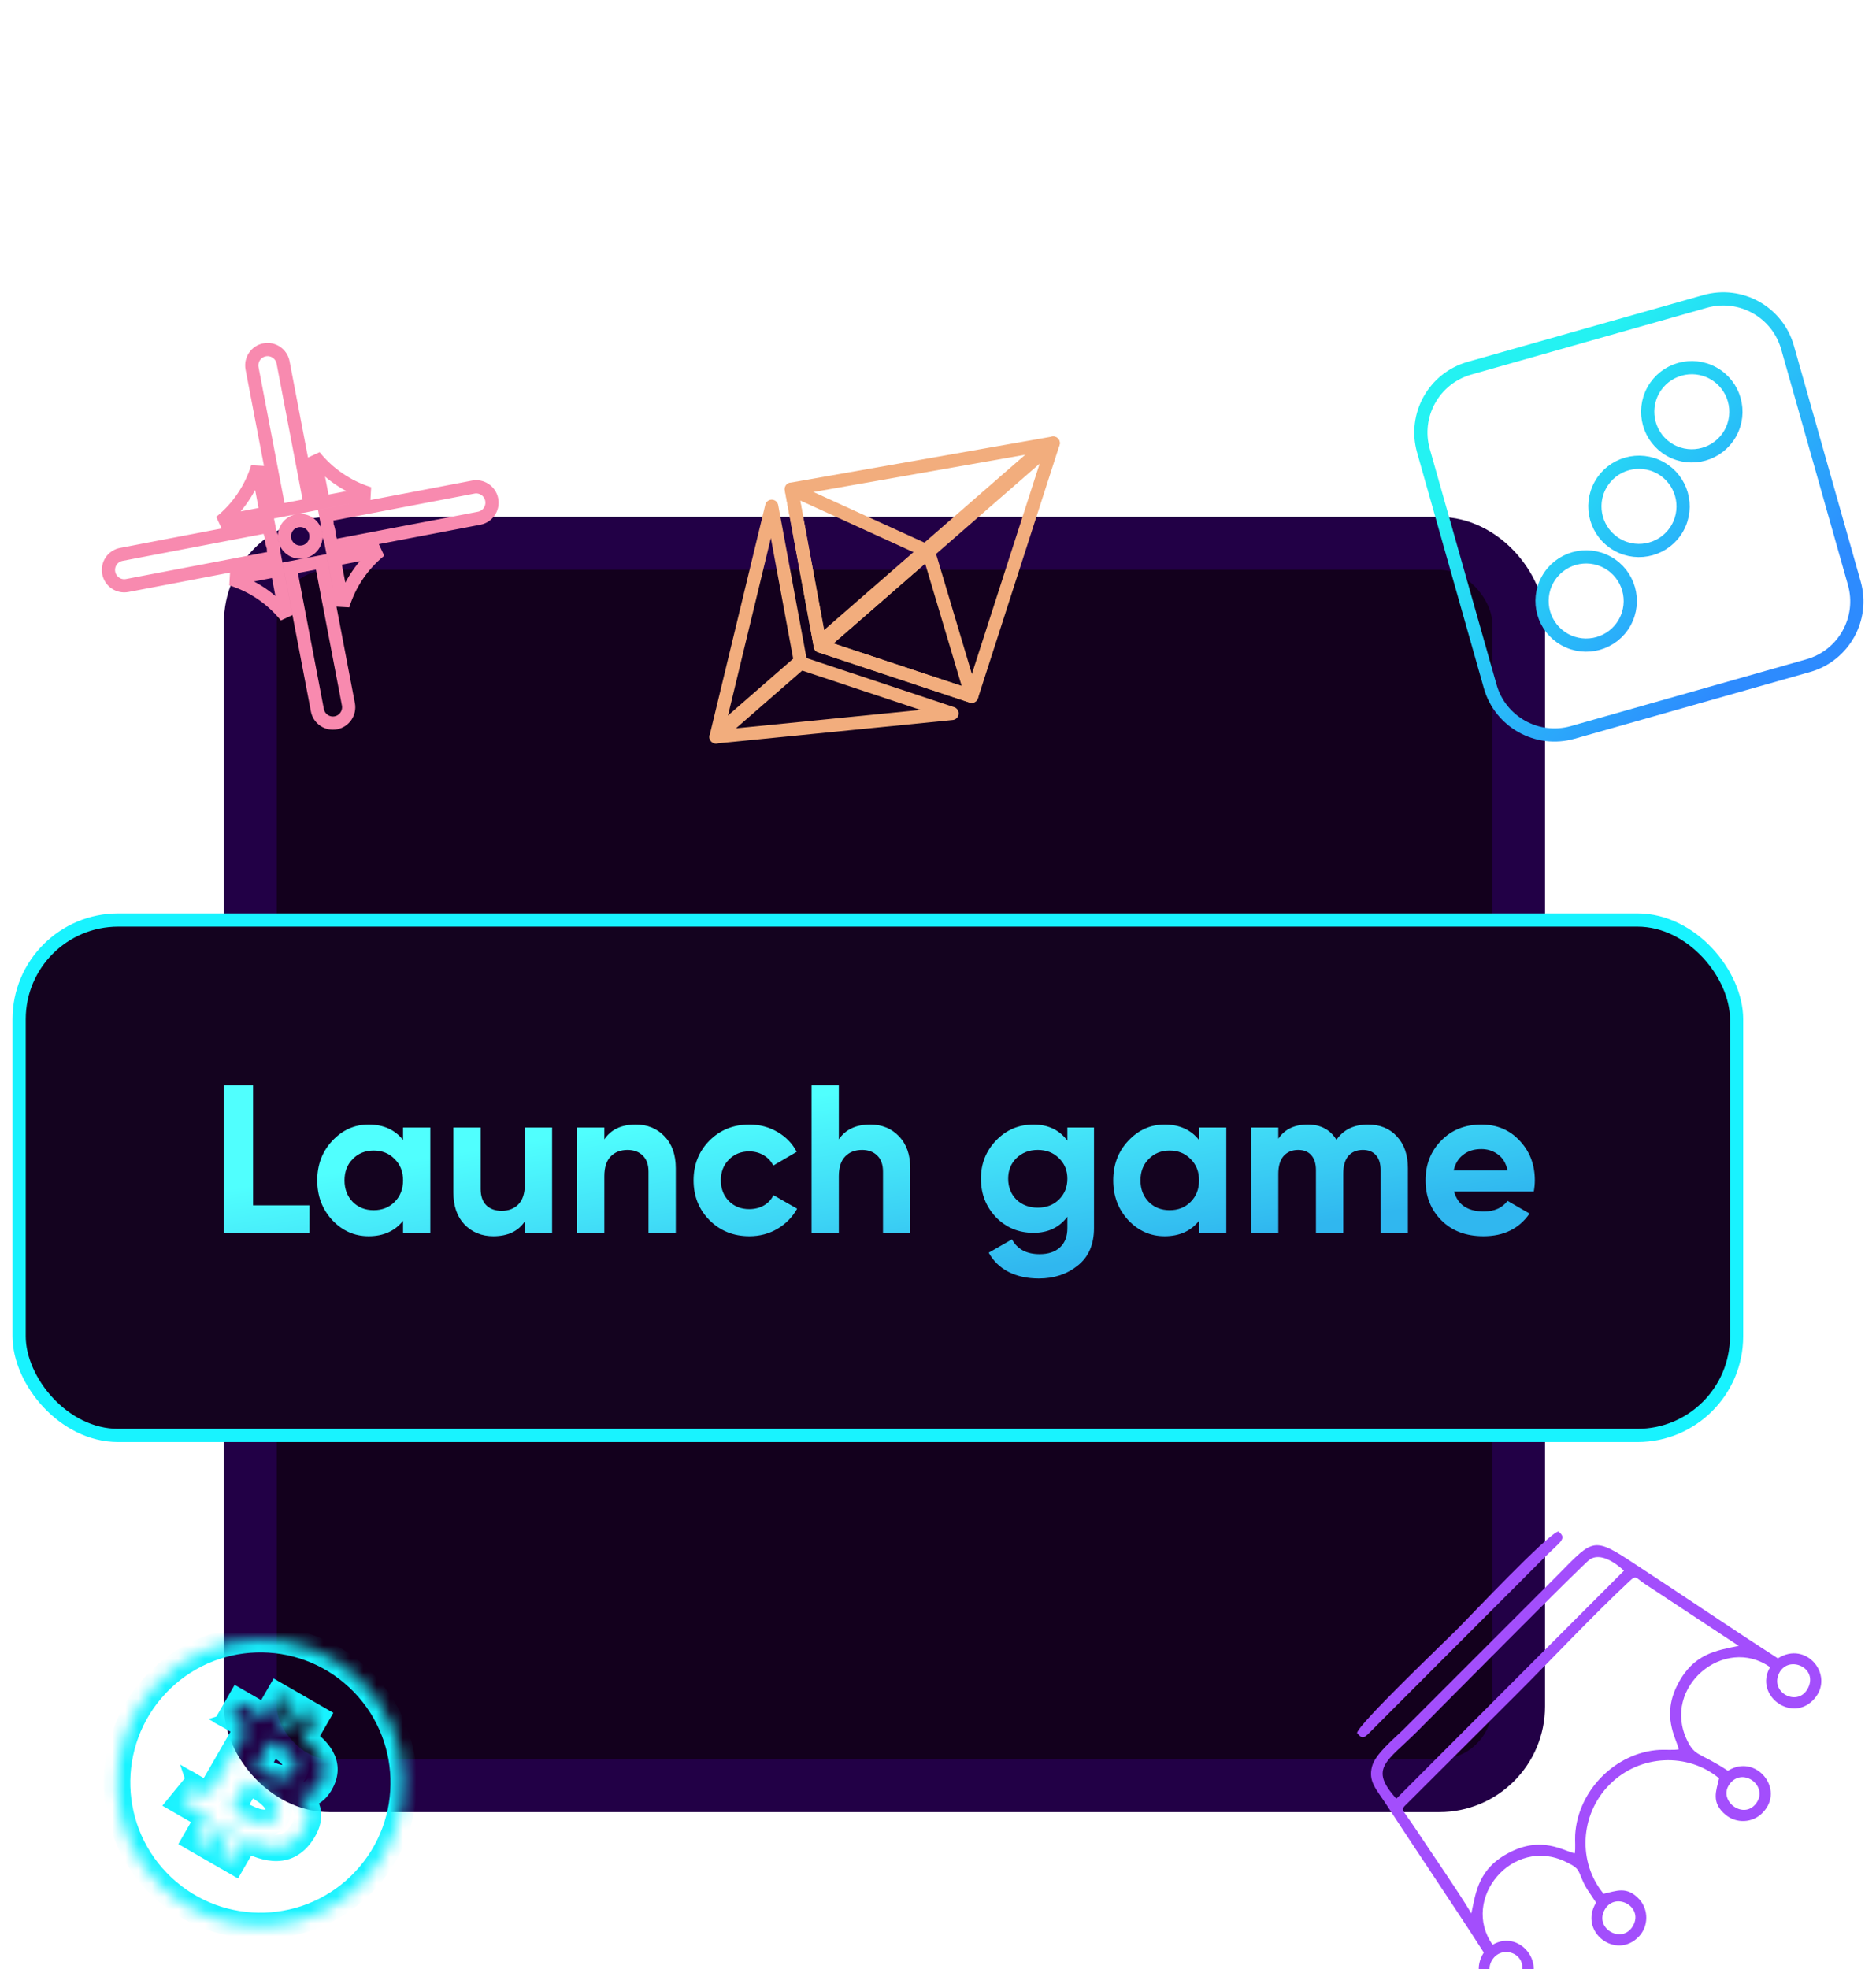 <svg width="142" height="149" viewBox="0 -20 142 149" fill="none" xmlns="http://www.w3.org/2000/svg"><rect x="18.947" y="21.114" width="96" height="94" rx="6" fill="#13001D" stroke="#220046" stroke-width="4"></rect><rect x="1.447" y="49.614" width="130" height="39" rx="7.5" fill="#14031F" stroke="#18F3FF"></rect><path d="M19.155 71.202H23.427V73.314H16.947V62.114H19.155V71.202Z" fill="url(#paint0_linear_3325_126664)"></path><path d="M30.509 65.314H32.573V73.314H30.509V72.37C29.891 73.149 29.021 73.538 27.901 73.538C26.835 73.538 25.917 73.133 25.149 72.322C24.392 71.501 24.013 70.498 24.013 69.314C24.013 68.13 24.392 67.133 25.149 66.322C25.917 65.501 26.835 65.09 27.901 65.09C29.021 65.09 29.891 65.479 30.509 66.258V65.314ZM26.701 70.946C27.117 71.362 27.645 71.57 28.285 71.57C28.925 71.57 29.453 71.362 29.869 70.946C30.296 70.519 30.509 69.975 30.509 69.314C30.509 68.653 30.296 68.114 29.869 67.698C29.453 67.271 28.925 67.058 28.285 67.058C27.645 67.058 27.117 67.271 26.701 67.698C26.285 68.114 26.077 68.653 26.077 69.314C26.077 69.975 26.285 70.519 26.701 70.946Z" fill="url(#paint1_linear_3325_126664)"></path><path d="M39.725 65.314H41.789V73.314H39.725V72.418C39.224 73.165 38.429 73.538 37.341 73.538C36.466 73.538 35.741 73.245 35.165 72.658C34.6 72.071 34.317 71.261 34.317 70.226V65.314H36.381V69.97C36.381 70.503 36.525 70.914 36.813 71.202C37.101 71.479 37.485 71.618 37.965 71.618C38.498 71.618 38.925 71.453 39.245 71.122C39.565 70.791 39.725 70.295 39.725 69.634V65.314Z" fill="url(#paint2_linear_3325_126664)"></path><path d="M48.127 65.09C49.002 65.09 49.722 65.383 50.287 65.97C50.863 66.557 51.151 67.367 51.151 68.402V73.314H49.087V68.658C49.087 68.125 48.943 67.719 48.655 67.442C48.367 67.154 47.983 67.01 47.503 67.01C46.97 67.01 46.543 67.175 46.223 67.506C45.903 67.837 45.743 68.333 45.743 68.994V73.314H43.679V65.314H45.743V66.21C46.245 65.463 47.039 65.09 48.127 65.09Z" fill="url(#paint3_linear_3325_126664)"></path><path d="M56.722 73.538C55.516 73.538 54.508 73.133 53.698 72.322C52.898 71.511 52.498 70.509 52.498 69.314C52.498 68.119 52.898 67.117 53.698 66.306C54.508 65.495 55.516 65.09 56.722 65.09C57.5 65.09 58.21 65.277 58.85 65.65C59.49 66.023 59.975 66.525 60.306 67.154L58.53 68.194C58.37 67.863 58.124 67.602 57.794 67.41C57.474 67.218 57.111 67.122 56.706 67.122C56.087 67.122 55.575 67.33 55.17 67.746C54.764 68.151 54.562 68.674 54.562 69.314C54.562 69.943 54.764 70.466 55.17 70.882C55.575 71.287 56.087 71.49 56.706 71.49C57.122 71.49 57.49 71.399 57.81 71.218C58.14 71.026 58.386 70.765 58.546 70.434L60.338 71.458C59.986 72.087 59.49 72.594 58.85 72.978C58.21 73.351 57.5 73.538 56.722 73.538Z" fill="url(#paint4_linear_3325_126664)"></path><path d="M65.877 65.09C66.752 65.09 67.472 65.383 68.037 65.97C68.613 66.557 68.901 67.367 68.901 68.402V73.314H66.837V68.658C66.837 68.125 66.693 67.719 66.405 67.442C66.117 67.154 65.733 67.01 65.253 67.01C64.72 67.01 64.293 67.175 63.973 67.506C63.653 67.837 63.493 68.333 63.493 68.994V73.314H61.429V62.114H63.493V66.21C63.995 65.463 64.789 65.09 65.877 65.09Z" fill="url(#paint5_linear_3325_126664)"></path><path d="M80.792 65.314H82.808V72.93C82.808 74.167 82.397 75.111 81.576 75.762C80.765 76.413 79.784 76.738 78.632 76.738C77.768 76.738 77.005 76.573 76.344 76.242C75.693 75.911 75.192 75.426 74.84 74.786L76.6 73.778C77.005 74.525 77.704 74.898 78.696 74.898C79.346 74.898 79.858 74.727 80.232 74.386C80.605 74.045 80.792 73.559 80.792 72.93V72.066C80.184 72.877 79.33 73.282 78.232 73.282C77.101 73.282 76.152 72.887 75.384 72.098C74.626 71.298 74.248 70.327 74.248 69.186C74.248 68.055 74.632 67.09 75.4 66.29C76.168 65.49 77.112 65.09 78.232 65.09C79.33 65.09 80.184 65.495 80.792 66.306V65.314ZM76.936 70.77C77.362 71.175 77.901 71.378 78.552 71.378C79.202 71.378 79.736 71.175 80.152 70.77C80.578 70.354 80.792 69.826 80.792 69.186C80.792 68.557 80.578 68.039 80.152 67.634C79.736 67.218 79.202 67.01 78.552 67.01C77.901 67.01 77.362 67.218 76.936 67.634C76.52 68.039 76.312 68.557 76.312 69.186C76.312 69.826 76.52 70.354 76.936 70.77Z" fill="url(#paint6_linear_3325_126664)"></path><path d="M90.759 65.314H92.823V73.314H90.759V72.37C90.141 73.149 89.271 73.538 88.151 73.538C87.085 73.538 86.167 73.133 85.399 72.322C84.642 71.501 84.263 70.498 84.263 69.314C84.263 68.13 84.642 67.133 85.399 66.322C86.167 65.501 87.085 65.09 88.151 65.09C89.271 65.09 90.141 65.479 90.759 66.258V65.314ZM86.951 70.946C87.367 71.362 87.895 71.57 88.535 71.57C89.175 71.57 89.703 71.362 90.119 70.946C90.546 70.519 90.759 69.975 90.759 69.314C90.759 68.653 90.546 68.114 90.119 67.698C89.703 67.271 89.175 67.058 88.535 67.058C87.895 67.058 87.367 67.271 86.951 67.698C86.535 68.114 86.327 68.653 86.327 69.314C86.327 69.975 86.535 70.519 86.951 70.946Z" fill="url(#paint7_linear_3325_126664)"></path><path d="M103.543 65.09C104.46 65.09 105.191 65.389 105.735 65.986C106.29 66.583 106.567 67.383 106.567 68.386V73.314H104.503V68.53C104.503 68.05 104.386 67.677 104.151 67.41C103.916 67.143 103.586 67.01 103.159 67.01C102.69 67.01 102.322 67.165 102.055 67.474C101.799 67.783 101.671 68.231 101.671 68.818V73.314H99.607V68.53C99.607 68.05 99.49 67.677 99.255 67.41C99.02 67.143 98.69 67.01 98.263 67.01C97.804 67.01 97.436 67.165 97.159 67.474C96.892 67.783 96.759 68.231 96.759 68.818V73.314H94.695V65.314H96.759V66.162C97.239 65.447 97.98 65.09 98.983 65.09C99.964 65.09 100.69 65.474 101.159 66.242C101.692 65.474 102.487 65.09 103.543 65.09Z" fill="url(#paint8_linear_3325_126664)"></path><path d="M110.064 70.162C110.341 71.165 111.093 71.666 112.32 71.666C113.109 71.666 113.707 71.399 114.112 70.866L115.776 71.826C114.987 72.967 113.824 73.538 112.288 73.538C110.965 73.538 109.904 73.138 109.104 72.338C108.304 71.538 107.904 70.53 107.904 69.314C107.904 68.109 108.299 67.106 109.088 66.306C109.877 65.495 110.891 65.09 112.128 65.09C113.301 65.09 114.267 65.495 115.024 66.306C115.792 67.117 116.176 68.119 116.176 69.314C116.176 69.581 116.149 69.863 116.096 70.162H110.064ZM110.032 68.562H114.112C113.995 68.018 113.749 67.613 113.376 67.346C113.013 67.079 112.597 66.946 112.128 66.946C111.573 66.946 111.115 67.09 110.752 67.378C110.389 67.655 110.149 68.05 110.032 68.562Z" fill="url(#paint9_linear_3325_126664)"></path><path d="M79.721 13.528L78.99 13.863L62.114 28.564L62.093 28.884L73.547 32.684L79.721 13.528Z" stroke="#F2AD7D" stroke-linejoin="round"></path><path d="M79.721 13.527L59.899 17.016L62.092 28.883L70.283 21.748L79.721 13.527Z" stroke="#F2AD7D" stroke-linejoin="round"></path><path d="M60.608 30.175L60.407 30.181L54.395 35.418L54.198 35.76L72.064 33.982L60.608 30.175Z" stroke="#F2AD7D" stroke-linejoin="round"></path><path d="M54.198 35.76L60.608 30.175L58.413 18.31L54.198 35.76Z" stroke="#F2AD7D" stroke-linejoin="round"></path><path d="M62.092 28.883L73.546 32.683L70.283 21.748L62.092 28.883Z" stroke="#F2AD7D" stroke-linejoin="round"></path><path d="M59.899 17.016L62.092 28.883L70.283 21.748L59.899 17.016Z" stroke="#F2AD7D" stroke-linejoin="round"></path><path d="M35.82 16.856C36.468 16.733 37.095 17.158 37.219 17.81C37.344 18.461 36.918 19.088 36.271 19.212L32.108 20.008L31.617 20.101L25.106 21.346L25.04 21.003C25.013 20.86 24.972 20.723 24.92 20.593C24.921 20.476 24.912 20.356 24.893 20.236C24.889 20.214 24.885 20.191 24.881 20.168C24.877 20.15 24.873 20.131 24.869 20.113C24.843 19.99 24.806 19.872 24.761 19.759C24.761 19.618 24.748 19.476 24.721 19.334L24.656 18.991L31.166 17.746L31.658 17.652L35.82 16.856ZM25.294 22.328L28.77 21.663C27.445 22.733 26.463 24.181 25.959 25.811L25.294 22.328ZM23.898 20.356C23.903 20.382 23.907 20.407 23.911 20.433C23.989 21.056 23.572 21.639 22.95 21.758C22.345 21.874 21.758 21.51 21.582 20.931C21.569 20.89 21.559 20.848 21.551 20.805C21.543 20.764 21.537 20.724 21.534 20.683C21.48 20.077 21.893 19.519 22.5 19.403C23.11 19.286 23.703 19.658 23.872 20.247C23.883 20.283 23.891 20.319 23.898 20.356ZM20.583 21.062C20.609 21.18 20.645 21.293 20.689 21.402C20.688 21.542 20.701 21.684 20.728 21.827L20.794 22.17L14.283 23.415L13.791 23.509L9.629 24.304C8.981 24.428 8.354 24.003 8.23 23.351C8.105 22.7 8.531 22.073 9.179 21.949L13.341 21.153L13.832 21.059L20.343 19.815L20.409 20.158C20.436 20.301 20.477 20.437 20.529 20.567C20.529 20.675 20.536 20.783 20.552 20.892C20.556 20.926 20.562 20.959 20.569 20.993C20.573 21.016 20.578 21.039 20.583 21.062ZM22.312 18.421L21.138 18.645L19.078 7.872L19.078 7.872C18.954 7.22 19.38 6.593 20.027 6.47C20.675 6.346 21.302 6.772 21.427 7.423L23.486 18.196L22.312 18.421ZM16.679 19.497C18.005 18.428 18.986 16.979 19.49 15.35L20.156 18.833L16.679 19.497ZM24.468 18.008L23.802 14.526C24.871 15.854 26.318 16.838 27.945 17.344L24.468 18.008ZM21.647 26.635C20.578 25.306 19.131 24.322 17.504 23.817L20.981 23.152L21.647 26.635ZM24.023 33.738L21.964 22.965L23.137 22.74L24.311 22.516L26.371 33.289C26.495 33.94 26.069 34.567 25.422 34.691C24.775 34.815 24.147 34.389 24.023 33.738L24.023 33.738Z" stroke="#F88AAF"></path><mask id="path-11-inside-1_3325_126664" fill="white"><path fill-rule="evenodd" clip-rule="evenodd" d="M12.286 122.789C16.656 126.889 23.521 126.671 27.621 122.302C31.721 117.932 31.503 111.066 27.134 106.966C22.765 102.867 15.9 103.086 11.8 107.456C7.701 111.824 7.919 118.69 12.286 122.789ZM22.924 111.608C24.145 112.46 24.935 113.442 24.37 114.687C23.957 115.598 23.298 115.909 22.551 115.87C23.37 116.646 23.641 117.553 22.794 118.752C21.744 120.24 20.329 119.987 18.599 119.12L17.648 120.771L16.652 120.198L17.591 118.569C17.333 118.42 17.07 118.266 16.8 118.103L15.857 119.74L14.862 119.167L15.815 117.512C15.722 117.458 15.629 117.403 15.535 117.348C15.394 117.265 15.251 117.181 15.107 117.097L13.81 116.351L14.693 115.276C14.693 115.276 15.423 115.711 15.417 115.692C15.699 115.854 15.89 115.695 15.981 115.578L17.484 112.967C17.509 112.981 17.533 112.995 17.556 113.008C17.567 113.015 17.579 113.021 17.59 113.027C17.552 112.998 17.516 112.976 17.488 112.96L18.561 111.096C18.64 110.872 18.643 110.562 18.24 110.33C18.26 110.323 17.516 109.914 17.516 109.914L18.128 108.85L19.502 109.641L19.499 109.646C19.705 109.765 19.919 109.883 20.137 110.003L21.08 108.367L22.075 108.94L21.152 110.544C21.421 110.692 21.691 110.841 21.953 110.991L22.87 109.398L23.866 109.971L22.924 111.608ZM17.71 117.026C18.519 117.507 20.287 118.558 20.939 117.423C21.607 116.263 19.872 115.317 19.025 114.856C18.93 114.804 18.847 114.759 18.779 114.72L17.516 116.912C17.572 116.944 17.637 116.983 17.71 117.026ZM19.519 113.813C20.193 114.215 21.663 115.094 22.257 114.063C22.864 113.008 21.415 112.224 20.708 111.842C20.628 111.799 20.558 111.761 20.501 111.728L19.357 113.716C19.403 113.743 19.458 113.776 19.519 113.813Z"></path></mask><path d="M27.621 122.302L28.35 122.986L28.35 122.986L27.621 122.302ZM12.286 122.789L11.602 123.518L11.602 123.518L12.286 122.789ZM27.134 106.966L26.449 107.696L26.449 107.696L27.134 106.966ZM11.8 107.456L12.53 108.14L12.53 108.14L11.8 107.456ZM24.37 114.687L23.459 114.273L23.459 114.275L24.37 114.687ZM22.924 111.608L22.057 111.109L21.6 111.903L22.351 112.427L22.924 111.608ZM22.551 115.87L22.603 114.872L19.895 114.732L21.864 116.596L22.551 115.87ZM22.794 118.752L21.977 118.175L21.977 118.175L22.794 118.752ZM18.599 119.12L19.048 118.226L18.204 117.802L17.733 118.621L18.599 119.12ZM17.648 120.771L17.149 121.638L18.016 122.137L18.515 121.27L17.648 120.771ZM16.652 120.198L15.786 119.699L15.286 120.566L16.153 121.065L16.652 120.198ZM17.591 118.569L18.457 119.068L18.957 118.2L18.089 117.702L17.591 118.569ZM16.8 118.103L17.316 117.247L16.442 116.719L15.933 117.604L16.8 118.103ZM15.857 119.74L15.358 120.607L16.225 121.106L16.724 120.239L15.857 119.74ZM14.862 119.167L13.996 118.669L13.497 119.535L14.363 120.034L14.862 119.167ZM15.815 117.512L16.681 118.011L17.177 117.15L16.319 116.649L15.815 117.512ZM15.535 117.348L15.027 118.209L15.027 118.209L15.535 117.348ZM15.107 117.097L15.607 116.231L15.605 116.23L15.107 117.097ZM13.81 116.351L13.037 115.717L12.289 116.629L13.312 117.218L13.81 116.351ZM14.693 115.276L15.205 114.417L14.466 113.976L13.92 114.641L14.693 115.276ZM15.417 115.692L15.914 114.825L13.633 113.517L14.469 116.01L15.417 115.692ZM15.981 115.578L16.77 116.192L16.813 116.137L16.848 116.077L15.981 115.578ZM17.484 112.967L17.976 112.096L17.113 111.609L16.618 112.468L17.484 112.967ZM17.556 113.008L17.056 113.874L17.056 113.874L17.556 113.008ZM17.59 113.027L17.092 113.895L18.202 112.237L17.59 113.027ZM17.488 112.96L16.622 112.461L16.126 113.323L16.985 113.824L17.488 112.96ZM18.561 111.096L19.428 111.595L19.475 111.514L19.506 111.425L18.561 111.096ZM18.24 110.33L17.931 109.379L15.792 110.074L17.741 111.196L18.24 110.33ZM17.516 109.914L16.649 109.415L16.141 110.298L17.034 110.79L17.516 109.914ZM18.128 108.85L18.628 107.984L17.761 107.484L17.262 108.351L18.128 108.85ZM19.502 109.641L20.381 110.118L20.845 109.261L20.001 108.775L19.502 109.641ZM19.499 109.646L18.62 109.17L18.155 110.027L19 110.513L19.499 109.646ZM20.137 110.003L19.656 110.879L20.515 111.351L21.004 110.502L20.137 110.003ZM21.08 108.367L21.578 107.501L20.712 107.002L20.213 107.868L21.08 108.367ZM22.075 108.94L22.942 109.439L23.441 108.573L22.574 108.074L22.075 108.94ZM21.152 110.544L20.285 110.045L19.776 110.929L20.67 111.42L21.152 110.544ZM21.953 110.991L21.454 111.858L22.321 112.357L22.82 111.49L21.953 110.991ZM22.87 109.398L23.369 108.532L22.502 108.033L22.003 108.899L22.87 109.398ZM23.866 109.971L24.733 110.47L25.232 109.604L24.365 109.105L23.866 109.971ZM20.939 117.423L20.073 116.924L20.073 116.924L20.939 117.423ZM17.71 117.026L18.221 116.166L18.221 116.166L17.71 117.026ZM19.025 114.856L19.503 113.978L19.503 113.978L19.025 114.856ZM18.779 114.72L19.278 113.853L18.411 113.354L17.912 114.221L18.779 114.72ZM17.516 116.912L16.65 116.413L16.15 117.281L17.018 117.779L17.516 116.912ZM22.257 114.063L23.123 114.562L23.124 114.562L22.257 114.063ZM19.519 113.813L20.032 112.954L20.032 112.954L19.519 113.813ZM20.708 111.842L21.184 110.962L21.184 110.962L20.708 111.842ZM20.501 111.728L21 110.861L20.134 110.362L19.635 111.229L20.501 111.728ZM19.357 113.716L18.49 113.217L17.991 114.084L18.858 114.583L19.357 113.716ZM26.892 121.617C23.17 125.584 16.937 125.782 12.971 122.06L11.602 123.518C16.374 127.996 23.873 127.758 28.35 122.986L26.892 121.617ZM26.449 107.696C30.416 111.417 30.613 117.651 26.892 121.617L28.35 122.986C32.828 118.214 32.59 110.715 27.818 106.237L26.449 107.696ZM12.53 108.14C16.251 104.173 22.484 103.975 26.449 107.696L27.818 106.237C23.047 101.76 15.548 101.999 11.071 106.772L12.53 108.14ZM12.971 122.06C9.006 118.339 8.808 112.106 12.53 108.14L11.071 106.772C6.593 111.543 6.832 119.041 11.602 123.518L12.971 122.06ZM25.28 115.1C25.7 114.177 25.617 113.288 25.193 112.518C24.802 111.809 24.149 111.244 23.497 110.788L22.351 112.427C22.919 112.824 23.272 113.176 23.441 113.482C23.575 113.727 23.605 113.952 23.459 114.273L25.28 115.1ZM22.5 116.869C23.029 116.896 23.587 116.801 24.102 116.491C24.618 116.18 25.008 115.702 25.281 115.099L23.459 114.275C23.319 114.584 23.173 114.716 23.07 114.778C22.965 114.842 22.821 114.883 22.603 114.872L22.5 116.869ZM23.611 119.329C24.131 118.592 24.396 117.815 24.288 117.018C24.182 116.235 23.741 115.619 23.239 115.144L21.864 116.596C22.181 116.896 22.284 117.122 22.306 117.287C22.327 117.437 22.304 117.713 21.977 118.175L23.611 119.329ZM18.151 120.013C19.047 120.463 20.016 120.839 20.972 120.819C22.023 120.798 22.922 120.305 23.611 119.328L21.977 118.175C21.616 118.687 21.282 118.812 20.931 118.82C20.485 118.829 19.882 118.644 19.048 118.226L18.151 120.013ZM18.515 121.27L19.466 119.619L17.733 118.621L16.782 120.272L18.515 121.27ZM16.153 121.065L17.149 121.638L18.147 119.905L17.151 119.331L16.153 121.065ZM16.724 118.069L15.786 119.699L17.519 120.697L18.457 119.068L16.724 118.069ZM16.283 118.959C16.56 119.126 16.829 119.284 17.093 119.436L18.089 117.702C17.836 117.556 17.579 117.406 17.316 117.247L16.283 118.959ZM16.724 120.239L17.666 118.602L15.933 117.604L14.991 119.241L16.724 120.239ZM14.363 120.034L15.358 120.607L16.356 118.874L15.361 118.301L14.363 120.034ZM14.948 117.014L13.996 118.669L15.729 119.666L16.681 118.011L14.948 117.014ZM15.027 118.209C15.12 118.264 15.215 118.32 15.31 118.376L16.319 116.649C16.229 116.596 16.137 116.542 16.043 116.487L15.027 118.209ZM14.607 117.963C14.746 118.044 14.885 118.125 15.027 118.209L16.043 116.487C15.902 116.404 15.756 116.317 15.607 116.231L14.607 117.963ZM13.312 117.218L14.608 117.964L15.605 116.23L14.309 115.484L13.312 117.218ZM13.92 114.641L13.037 115.717L14.584 116.985L15.466 115.91L13.92 114.641ZM14.469 116.01C14.43 115.896 14.359 115.61 14.504 115.285C14.664 114.927 14.966 114.781 15.144 114.731C15.307 114.685 15.442 114.692 15.495 114.696C15.561 114.701 15.612 114.712 15.641 114.719C15.736 114.741 15.806 114.773 15.807 114.773C15.826 114.781 15.839 114.788 15.843 114.79C15.846 114.791 15.848 114.792 15.849 114.793C15.85 114.793 15.851 114.794 15.851 114.794C15.851 114.794 15.85 114.793 15.847 114.791C15.844 114.79 15.84 114.788 15.835 114.785C15.826 114.78 15.813 114.773 15.799 114.765C15.738 114.731 15.653 114.681 15.563 114.628C15.474 114.576 15.385 114.523 15.317 114.483C15.284 114.463 15.255 114.447 15.236 114.435C15.226 114.429 15.218 114.424 15.213 114.421C15.211 114.42 15.209 114.419 15.207 114.418C15.207 114.417 15.206 114.417 15.206 114.417C15.206 114.417 15.206 114.417 15.206 114.417C15.205 114.417 15.205 114.417 15.205 114.417C15.205 114.417 15.205 114.417 15.205 114.417C15.205 114.417 15.205 114.417 14.693 115.276C14.181 116.134 14.181 116.134 14.181 116.134C14.181 116.134 14.181 116.134 14.181 116.134C14.181 116.134 14.181 116.134 14.181 116.134C14.181 116.134 14.181 116.135 14.181 116.135C14.182 116.135 14.182 116.135 14.183 116.136C14.184 116.137 14.187 116.138 14.189 116.139C14.195 116.143 14.203 116.147 14.213 116.154C14.233 116.166 14.262 116.183 14.297 116.203C14.366 116.244 14.459 116.299 14.552 116.354C14.643 116.407 14.739 116.463 14.814 116.506C14.85 116.526 14.889 116.548 14.924 116.566C14.937 116.573 14.972 116.591 15.012 116.608C15.018 116.611 15.092 116.645 15.189 116.667C15.219 116.674 15.271 116.685 15.337 116.69C15.391 116.694 15.526 116.701 15.689 116.655C15.867 116.605 16.17 116.459 16.33 116.101C16.475 115.775 16.403 115.489 16.365 115.375L14.469 116.01ZM15.191 114.964C15.207 114.945 15.278 114.855 15.43 114.8C15.514 114.769 15.612 114.754 15.712 114.764C15.81 114.774 15.88 114.805 15.914 114.825L14.919 116.56C15.297 116.776 15.721 116.821 16.112 116.68C16.452 116.556 16.665 116.328 16.77 116.192L15.191 114.964ZM16.618 112.468L15.114 115.079L16.848 116.077L18.351 113.466L16.618 112.468ZM18.056 112.142C18.034 112.129 18.005 112.113 17.976 112.096L16.993 113.838C17.012 113.849 17.032 113.86 17.056 113.874L18.056 112.142ZM18.087 112.16C18.078 112.155 18.068 112.149 18.056 112.142L17.056 113.874C17.067 113.881 17.08 113.888 17.092 113.895L18.087 112.16ZM16.985 113.824C16.992 113.828 16.987 113.826 16.978 113.818L18.202 112.237C18.116 112.171 18.04 112.124 17.992 112.096L16.985 113.824ZM17.695 110.597L16.622 112.461L18.355 113.459L19.428 111.595L17.695 110.597ZM17.741 111.196C17.758 111.206 17.738 111.198 17.708 111.162C17.675 111.123 17.642 111.067 17.622 111C17.583 110.867 17.614 110.775 17.617 110.767L19.506 111.425C19.587 111.193 19.659 110.834 19.54 110.432C19.414 110.007 19.118 109.682 18.739 109.463L17.741 111.196ZM17.516 109.914C17.034 110.79 17.034 110.79 17.034 110.79C17.034 110.79 17.034 110.79 17.034 110.79C17.034 110.79 17.034 110.79 17.034 110.79C17.034 110.79 17.034 110.79 17.034 110.79C17.035 110.79 17.035 110.791 17.036 110.791C17.037 110.792 17.039 110.793 17.042 110.794C17.047 110.797 17.055 110.801 17.065 110.807C17.084 110.818 17.113 110.834 17.147 110.853C17.215 110.89 17.306 110.941 17.395 110.991C17.486 111.042 17.57 111.09 17.629 111.124C17.643 111.133 17.654 111.139 17.663 111.145C17.672 111.15 17.675 111.152 17.674 111.152C17.674 111.151 17.67 111.149 17.663 111.144C17.658 111.141 17.643 111.131 17.624 111.116C17.614 111.108 17.597 111.095 17.577 111.077C17.56 111.062 17.521 111.027 17.477 110.975C17.455 110.949 17.419 110.904 17.382 110.843C17.349 110.788 17.286 110.672 17.256 110.51C17.224 110.332 17.226 110.057 17.398 109.789C17.563 109.533 17.794 109.423 17.931 109.379L18.549 111.281C18.686 111.236 18.917 111.126 19.082 110.87C19.254 110.601 19.256 110.326 19.224 110.149C19.172 109.869 19.013 109.695 19.002 109.681C18.927 109.593 18.853 109.538 18.846 109.533C18.805 109.501 18.767 109.477 18.754 109.468C18.719 109.445 18.677 109.421 18.642 109.4C18.566 109.356 18.468 109.3 18.376 109.248C18.282 109.195 18.187 109.142 18.117 109.103C18.082 109.084 18.052 109.068 18.032 109.056C18.021 109.05 18.013 109.046 18.007 109.043C18.005 109.041 18.002 109.04 18.001 109.039C18 109.039 18 109.038 17.999 109.038C17.999 109.038 17.999 109.038 17.999 109.038C17.999 109.038 17.999 109.038 17.999 109.038C17.999 109.038 17.998 109.038 17.998 109.038C17.998 109.038 17.998 109.038 17.516 109.914ZM17.262 108.351L16.649 109.415L18.383 110.413L18.995 109.349L17.262 108.351ZM20.001 108.775L18.628 107.984L17.629 109.717L19.002 110.508L20.001 108.775ZM20.378 110.123L20.381 110.118L18.622 109.165L18.62 109.17L20.378 110.123ZM20.619 109.126C20.4 109.006 20.194 108.893 19.997 108.78L19 110.513C19.217 110.638 19.439 110.76 19.656 110.879L20.619 109.126ZM20.213 107.868L19.271 109.504L21.004 110.502L21.946 108.867L20.213 107.868ZM22.574 108.074L21.578 107.501L20.581 109.234L21.576 109.807L22.574 108.074ZM22.018 111.043L22.942 109.439L21.208 108.441L20.285 110.045L22.018 111.043ZM22.452 110.125C22.18 109.968 21.901 109.815 21.633 109.667L20.67 111.42C20.94 111.569 21.202 111.713 21.454 111.858L22.452 110.125ZM22.003 108.899L21.086 110.492L22.82 111.49L23.737 109.897L22.003 108.899ZM24.365 109.105L23.369 108.532L22.371 110.265L23.367 110.838L24.365 109.105ZM23.791 112.106L24.733 110.47L22.999 109.473L22.057 111.109L23.791 112.106ZM20.073 116.924C20.061 116.945 20.08 116.926 20.079 116.926C20.03 116.936 19.899 116.939 19.662 116.87C19.18 116.73 18.645 116.419 18.221 116.166L17.199 117.886C17.584 118.114 18.337 118.568 19.105 118.791C19.492 118.903 19.976 118.986 20.468 118.888C21.007 118.781 21.492 118.468 21.806 117.921L20.073 116.924ZM18.547 115.734C18.993 115.977 19.514 116.268 19.857 116.598C20.024 116.759 20.076 116.863 20.088 116.899C20.091 116.91 20.088 116.904 20.089 116.891C20.091 116.879 20.093 116.888 20.073 116.924L21.806 117.922C22.113 117.388 22.161 116.821 21.994 116.295C21.842 115.814 21.532 115.435 21.244 115.157C20.674 114.608 19.904 114.196 19.503 113.978L18.547 115.734ZM18.28 115.586C18.36 115.633 18.455 115.685 18.547 115.734L19.503 113.978C19.405 113.924 19.333 113.885 19.278 113.853L18.28 115.586ZM18.383 117.411L19.645 115.219L17.912 114.221L16.65 116.413L18.383 117.411ZM18.221 116.166C18.15 116.124 18.078 116.082 18.014 116.045L17.018 117.779C17.066 117.807 17.124 117.841 17.199 117.886L18.221 116.166ZM21.39 113.564C21.378 113.586 21.402 113.552 21.437 113.544C21.438 113.544 21.419 113.548 21.372 113.545C21.325 113.542 21.26 113.532 21.177 113.51C20.808 113.411 20.391 113.168 20.032 112.954L19.006 114.671C19.322 114.86 19.976 115.258 20.659 115.441C21.007 115.535 21.451 115.599 21.91 115.487C22.409 115.366 22.839 115.056 23.123 114.562L21.39 113.564ZM20.232 112.721C20.611 112.926 21.014 113.152 21.267 113.407C21.387 113.527 21.406 113.589 21.405 113.585C21.394 113.545 21.416 113.519 21.39 113.564L23.124 114.562C23.401 114.079 23.47 113.56 23.336 113.064C23.212 112.605 22.938 112.249 22.683 111.994C22.187 111.497 21.512 111.14 21.184 110.962L20.232 112.721ZM20.002 112.595C20.073 112.635 20.157 112.68 20.232 112.721L21.184 110.962C21.1 110.917 21.043 110.886 21 110.861L20.002 112.595ZM20.223 114.215L21.368 112.227L19.635 111.229L18.49 113.217L20.223 114.215ZM20.032 112.954C19.973 112.919 19.911 112.882 19.855 112.85L18.858 114.583C18.896 114.605 18.943 114.633 19.006 114.671L20.032 112.954Z" fill="#18F3FF" mask="url(#path-11-inside-1_3325_126664)"></path><path d="M129.062 2.807C131.748 2.046 134.543 3.606 135.304 6.292L140.357 24.125C141.119 26.812 139.558 29.606 136.872 30.367L119.039 35.421C116.353 36.182 113.558 34.622 112.797 31.936L107.743 14.103C106.982 11.416 108.543 8.622 111.229 7.861L129.062 2.807ZM126.43 14.071C128.04 14.97 130.074 14.393 130.972 12.784C131.871 11.174 131.295 9.14 129.685 8.241C128.075 7.342 126.042 7.919 125.143 9.528C124.244 11.138 124.82 13.172 126.43 14.071ZM122.432 21.23C124.042 22.129 126.076 21.553 126.975 19.943C127.874 18.333 127.297 16.299 125.688 15.401C124.078 14.502 122.044 15.078 121.145 16.688C120.246 18.298 120.823 20.331 122.432 21.23ZM118.434 28.39C120.044 29.289 122.078 28.713 122.977 27.103C123.875 25.493 123.299 23.459 121.689 22.561C120.08 21.662 118.046 22.238 117.147 23.848C116.248 25.458 116.824 27.491 118.434 28.39Z" stroke="url(#paint10_linear_3325_126664)"></path><path fill-rule="evenodd" clip-rule="evenodd" d="M122.923 98.847L105.693 116.099C103.591 113.774 104.97 113.314 107.285 110.999C108.581 109.703 119.852 98.312 120.338 97.995C121.111 97.49 122.162 98.149 122.925 98.845L122.923 98.847ZM131.611 104.536C129.922 104.887 128.201 105.112 126.998 107.431C125.75 109.83 126.853 111.464 127.072 112.365C126.737 112.441 125.998 112.381 125.599 112.405C122.3 112.602 119.419 115.474 119.229 118.846C119.205 119.268 119.269 119.882 119.196 120.237C118.296 120.025 116.685 118.918 114.261 120.168C111.907 121.379 111.721 123.136 111.371 124.781C110.351 123.069 108.441 120.337 107.2 118.454C106.055 116.719 105.968 117.012 106.55 116.429C109.331 113.644 112.13 110.868 114.915 108.082C117.676 105.322 120.515 102.287 123.34 99.64C123.851 99.16 123.818 99.381 124.425 99.796L131.618 104.543L131.611 104.536ZM115.116 129.432C114.504 131.021 112.186 129.871 112.869 128.447C113.552 127.024 115.745 127.798 115.116 129.432ZM136.874 107.692C136.168 109.187 134.041 108.154 134.617 106.717C135.24 105.166 137.615 106.121 136.874 107.692ZM123.612 125.711C122.822 127.126 120.736 125.977 121.419 124.584C122.166 123.056 124.438 124.229 123.612 125.711ZM133.008 116.333C132.102 117.811 130.031 116.316 130.881 115.05C131.825 113.646 133.789 115.061 133.008 116.333ZM130.122 114.555C129.922 115.483 129.473 116.387 130.634 117.333C131.43 117.983 132.651 117.963 133.432 117.15C135.144 115.371 132.894 112.658 130.792 113.988C128.625 112.562 128.313 112.946 127.701 111.678C125.753 107.65 130.529 103.699 133.983 106.15C132.729 108.279 135.697 110.471 137.362 108.507C138.849 106.752 136.735 104.112 134.573 105.48C130.756 103.025 127.04 100.479 123.24 98.008C120.432 96.183 120.454 96.633 117.551 99.537C113.797 103.291 110.045 107.042 106.292 110.796C105.515 111.573 104.12 112.691 103.857 113.646C103.542 114.791 104.178 115.378 104.892 116.476C107.349 120.25 109.874 123.948 112.313 127.74C110.934 129.923 113.618 132.014 115.344 130.525C117.276 128.856 115.112 125.897 112.98 127.153C110.536 123.696 114.478 118.924 118.508 120.871C119.468 121.335 119.421 121.408 119.765 122.23C120.062 122.937 120.383 123.29 120.811 123.964C119.457 126.193 122.345 128.345 124.061 126.521C124.789 125.749 124.797 124.504 124.094 123.725C123.146 122.678 122.336 123.091 121.383 123.294C119.428 120.951 119.553 117.313 121.847 115.019C124.15 112.72 127.777 112.611 130.12 114.557L130.122 114.555Z" fill="#A34EFC"></path><path fill-rule="evenodd" clip-rule="evenodd" d="M117.957 95.882C117.138 96.071 111.378 102.197 110.204 103.371C109.206 104.369 102.879 110.401 102.716 111.122C103.127 111.636 103.256 111.502 103.705 111.058L116.933 97.816C118.116 96.634 118.653 96.426 117.955 95.879L117.957 95.882Z" fill="#A34EFC"></path><defs><linearGradient id="paint0_linear_3325_126664" x1="66.562" y1="62.114" x2="69.002" y2="77.482" gradientUnits="userSpaceOnUse"><stop stop-color="#50FFFE"></stop><stop offset="1" stop-color="#30B7EF"></stop></linearGradient><linearGradient id="paint1_linear_3325_126664" x1="66.562" y1="62.114" x2="69.002" y2="77.482" gradientUnits="userSpaceOnUse"><stop stop-color="#50FFFE"></stop><stop offset="1" stop-color="#30B7EF"></stop></linearGradient><linearGradient id="paint2_linear_3325_126664" x1="66.562" y1="62.114" x2="69.002" y2="77.482" gradientUnits="userSpaceOnUse"><stop stop-color="#50FFFE"></stop><stop offset="1" stop-color="#30B7EF"></stop></linearGradient><linearGradient id="paint3_linear_3325_126664" x1="66.562" y1="62.114" x2="69.002" y2="77.482" gradientUnits="userSpaceOnUse"><stop stop-color="#50FFFE"></stop><stop offset="1" stop-color="#30B7EF"></stop></linearGradient><linearGradient id="paint4_linear_3325_126664" x1="66.562" y1="62.114" x2="69.002" y2="77.482" gradientUnits="userSpaceOnUse"><stop stop-color="#50FFFE"></stop><stop offset="1" stop-color="#30B7EF"></stop></linearGradient><linearGradient id="paint5_linear_3325_126664" x1="66.562" y1="62.114" x2="69.002" y2="77.482" gradientUnits="userSpaceOnUse"><stop stop-color="#50FFFE"></stop><stop offset="1" stop-color="#30B7EF"></stop></linearGradient><linearGradient id="paint6_linear_3325_126664" x1="66.562" y1="62.114" x2="69.002" y2="77.482" gradientUnits="userSpaceOnUse"><stop stop-color="#50FFFE"></stop><stop offset="1" stop-color="#30B7EF"></stop></linearGradient><linearGradient id="paint7_linear_3325_126664" x1="66.562" y1="62.114" x2="69.002" y2="77.482" gradientUnits="userSpaceOnUse"><stop stop-color="#50FFFE"></stop><stop offset="1" stop-color="#30B7EF"></stop></linearGradient><linearGradient id="paint8_linear_3325_126664" x1="66.562" y1="62.114" x2="69.002" y2="77.482" gradientUnits="userSpaceOnUse"><stop stop-color="#50FFFE"></stop><stop offset="1" stop-color="#30B7EF"></stop></linearGradient><linearGradient id="paint9_linear_3325_126664" x1="66.562" y1="62.114" x2="69.002" y2="77.482" gradientUnits="userSpaceOnUse"><stop stop-color="#50FFFE"></stop><stop offset="1" stop-color="#30B7EF"></stop></linearGradient><linearGradient id="paint10_linear_3325_126664" x1="124.05" y1="2.114" x2="142.315" y2="19.067" gradientUnits="userSpaceOnUse"><stop stop-color="#24F2F2"></stop><stop offset="1" stop-color="#2D8BFE"></stop></linearGradient></defs></svg>